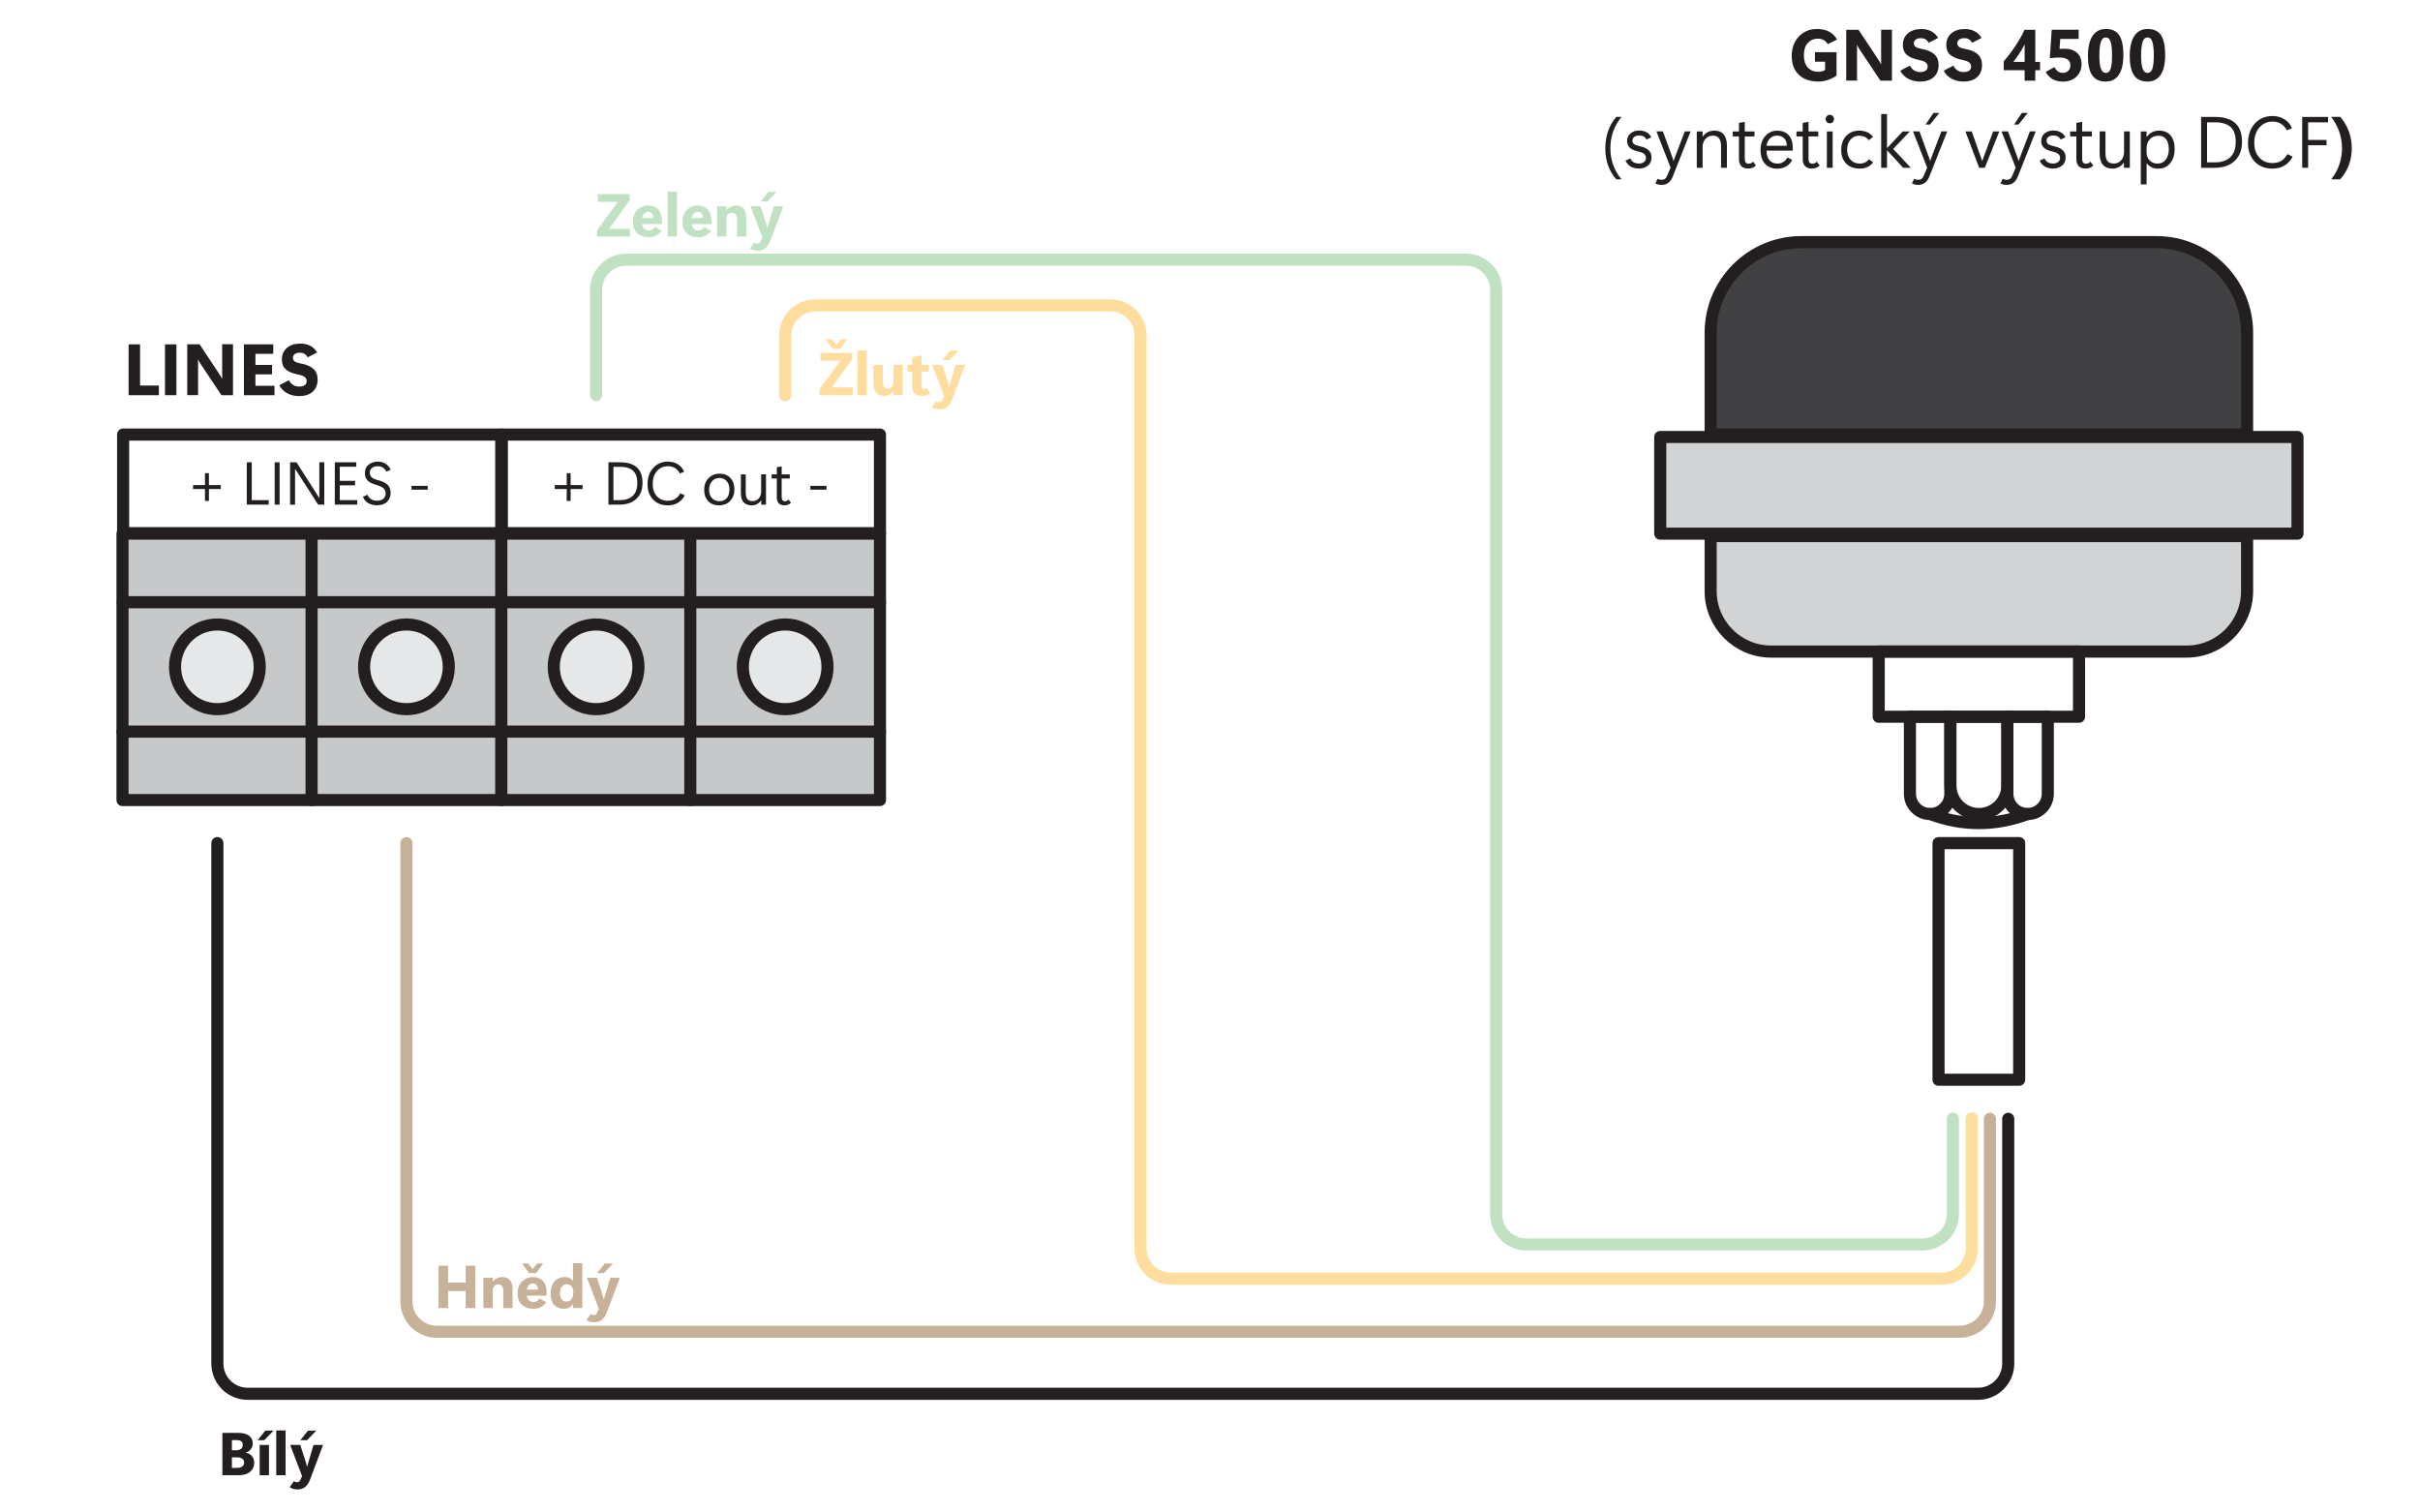 <?xml version="1.0" encoding="UTF-8"?><svg xmlns="http://www.w3.org/2000/svg" viewBox="0 0 400 250"><g id="a"><rect x="82.95" y="71.83" width="62.5" height="16.3" fill="none" stroke="#231f20" stroke-linecap="round" stroke-linejoin="round" stroke-width="2"/><rect x="82.85" y="88.21" width="31.35" height="44.03" fill="#c7c8ca" stroke="#231f20" stroke-linecap="round" stroke-linejoin="round" stroke-width="2"/><rect x="114.1" y="88.21" width="31.35" height="44.03" fill="#c7c8ca" stroke="#231f20" stroke-linecap="round" stroke-linejoin="round" stroke-width="2"/><circle cx="98.53" cy="110.22" r="7" fill="#e6e7e8" stroke="#231f20" stroke-linecap="round" stroke-linejoin="round" stroke-width="2"/><circle cx="129.78" cy="110.22" r="7" fill="#e6e7e8" stroke="#231f20" stroke-linecap="round" stroke-linejoin="round" stroke-width="2"/><line x1="82.9" y1="99.54" x2="145.45" y2="99.54" fill="#e6e7e8" stroke="#231f20" stroke-linecap="round" stroke-linejoin="round" stroke-width="2"/><line x1="82.85" y1="120.93" x2="145.45" y2="120.93" fill="#e6e7e8" stroke="#231f20" stroke-linecap="round" stroke-linejoin="round" stroke-width="2"/><path d="M26.26,65.32h-5v-8.4h1.89v6.81h3.11v1.59Z" fill="#231f20" stroke-width="0"/><path d="M29.16,65.32h-1.89v-8.4h1.89v8.4Z" fill="#231f20" stroke-width="0"/><path d="M38.51,65.32h-1.91l-3.46-5.19c-.1-.16-.18-.29-.25-.41s-.12-.21-.15-.29h-.02c0,.15.01.34.02.56s0,.49,0,.8v4.52h-1.79v-8.4h2.04l3.33,5.02c.07.11.14.23.21.34s.13.23.19.34h.02c0-.1-.01-.24-.02-.44s0-.43,0-.72v-4.55h1.79v8.4Z" fill="#231f20" stroke-width="0"/><path d="M45.36,65.32h-5.04v-8.4h4.85v1.57h-2.95v1.83h2.75v1.56h-2.75v1.88h3.15v1.57Z" fill="#231f20" stroke-width="0"/><path d="M46.17,63.67l1.59-.83c.18.36.42.63.71.8s.61.26.96.26c.43,0,.74-.08.95-.24s.31-.39.31-.67-.11-.52-.34-.69-.58-.3-1.06-.39c-.93-.18-1.61-.47-2.05-.86s-.65-.94-.65-1.64c0-.8.28-1.43.84-1.91s1.3-.71,2.23-.71c.63,0,1.18.13,1.65.38s.84.62,1.11,1.09l-1.56.8c-.16-.27-.33-.46-.53-.58s-.46-.18-.77-.18c-.37,0-.65.08-.85.24s-.3.36-.3.6.1.44.29.59.56.27,1.1.37c.89.16,1.56.46,2.02.89s.68,1.02.68,1.75c0,.84-.27,1.5-.8,1.99s-1.3.74-2.29.74c-.72,0-1.37-.16-1.94-.47s-1.01-.75-1.3-1.32Z" fill="#231f20" stroke-width="0"/><path d="M96.29,80.83h-1.97v1.97h-.65v-1.97h-1.97v-.65h1.97v-1.97h.65v1.97h1.97v.65Z" fill="#231f20" stroke-width="0"/><path d="M100.57,83.41v-7h1.93c1.21,0,2.13.28,2.76.84.63.56.94,1.42.94,2.57s-.34,2.01-1.02,2.64c-.68.63-1.6.95-2.76.95h-1.86ZM101.39,77.15v5.52h1.04c.92,0,1.63-.23,2.14-.7s.77-1.18.77-2.12-.24-1.62-.71-2.05c-.47-.43-1.19-.64-2.15-.64h-1.09Z" fill="#231f20" stroke-width="0"/><path d="M113.17,81.88c-.23.48-.57.87-1.04,1.18-.46.31-1.05.47-1.77.47-.99,0-1.8-.32-2.41-.96-.62-.64-.92-1.48-.92-2.52,0-1.12.31-2.02.94-2.71.63-.69,1.44-1.04,2.42-1.04.63,0,1.19.15,1.65.44s.81.7,1.04,1.23l-.7.3c-.2-.39-.47-.69-.8-.9-.33-.21-.73-.31-1.19-.31-.73,0-1.33.27-1.8.81-.47.54-.71,1.25-.71,2.13,0,.83.23,1.5.69,2.01.46.51,1.06.76,1.81.76.51,0,.94-.11,1.27-.34s.6-.53.8-.9l.72.35Z" fill="#231f20" stroke-width="0"/><path d="M118.88,83.53c-.78,0-1.39-.23-1.83-.7s-.66-1.08-.66-1.86.24-1.45.73-1.94c.49-.49,1.1-.74,1.83-.74s1.34.24,1.78.72c.44.48.66,1.1.66,1.88s-.23,1.38-.68,1.88-1.06.75-1.84.75ZM118.92,82.84c.5,0,.91-.17,1.2-.5s.45-.81.45-1.41-.15-1.04-.45-1.39-.7-.54-1.2-.54-.92.18-1.23.54c-.32.36-.48.83-.48,1.41,0,.61.16,1.08.48,1.4s.73.49,1.23.49Z" fill="#231f20" stroke-width="0"/><path d="M126.62,83.41h-.8v-.71h-.02c-.17.26-.38.46-.66.61-.27.15-.57.22-.89.22-.59,0-1.03-.17-1.34-.51s-.45-.86-.45-1.55v-3.06h.8v2.97c0,.51.09.89.27,1.11.18.23.48.34.88.34s.75-.15,1.01-.45c.26-.3.39-.67.39-1.12v-2.86h.8v5Z" fill="#231f20" stroke-width="0"/><path d="M130.73,83.1c-.15.15-.31.25-.48.32s-.38.1-.62.1c-.39,0-.7-.11-.91-.33s-.32-.54-.32-.95v-3.15h-.86v-.68h.86v-1.18l.8-.14v1.32h1.34v.68h-1.34v3.08c0,.24.05.41.14.52s.23.16.43.16c.1,0,.19-.02.28-.06.09-.04.18-.11.28-.22l.41.52Z" fill="#231f20" stroke-width="0"/><path d="M133.94,80.94v-.63h2.67v.63h-2.67Z" fill="#231f20" stroke-width="0"/><rect x="20.35" y="71.83" width="62.5" height="16.3" fill="none" stroke="#231f20" stroke-linecap="round" stroke-linejoin="round" stroke-width="2"/><rect x="20.25" y="88.21" width="31.35" height="44.03" fill="#c7c8ca" stroke="#231f20" stroke-linecap="round" stroke-linejoin="round" stroke-width="2"/><rect x="51.5" y="88.21" width="31.35" height="44.03" fill="#c7c8ca" stroke="#231f20" stroke-linecap="round" stroke-linejoin="round" stroke-width="2"/><circle cx="35.93" cy="110.22" r="7" fill="#e6e7e8" stroke="#231f20" stroke-linecap="round" stroke-linejoin="round" stroke-width="2"/><circle cx="67.18" cy="110.22" r="7" fill="#e6e7e8" stroke="#231f20" stroke-linecap="round" stroke-linejoin="round" stroke-width="2"/><line x1="20.3" y1="99.54" x2="82.85" y2="99.54" fill="#e6e7e8" stroke="#231f20" stroke-linecap="round" stroke-linejoin="round" stroke-width="2"/><line x1="20.25" y1="120.93" x2="82.85" y2="120.93" fill="#e6e7e8" stroke="#231f20" stroke-linecap="round" stroke-linejoin="round" stroke-width="2"/><path d="M36.5,80.83h-1.97v1.97h-.65v-1.97h-1.97v-.65h1.97v-1.97h.65v1.97h1.97v.65Z" fill="#231f20" stroke-width="0"/><path d="M44.42,83.41h-3.63v-7h.82v6.26h2.81v.74Z" fill="#231f20" stroke-width="0"/><path d="M46.22,83.41h-.82v-7h.82v7Z" fill="#231f20" stroke-width="0"/><path d="M53.6,83.41h-1.01l-3.6-5.58c-.05-.08-.09-.13-.11-.17-.02-.03-.05-.08-.09-.14h-.03c0,.07.01.17.01.31,0,.14,0,.31,0,.53v5.06h-.82v-7h1.06l3.51,5.49c.06.1.11.17.14.23.03.06.07.12.11.2h.02c0-.1-.01-.23-.01-.4,0-.17,0-.36,0-.6v-4.93h.82v7Z" fill="#231f20" stroke-width="0"/><path d="M59.05,83.41h-3.71v-7h3.55v.74h-2.73v2.33h2.53v.74h-2.53v2.45h2.89v.74Z" fill="#231f20" stroke-width="0"/><path d="M59.98,82.13l.75-.36c.14.32.35.57.61.74.26.17.58.25.96.25.44,0,.79-.1,1.05-.31.26-.21.39-.51.39-.89,0-.36-.12-.65-.37-.86-.25-.22-.61-.39-1.1-.53-.71-.19-1.21-.44-1.51-.75-.3-.31-.45-.71-.45-1.2,0-.62.21-1.1.64-1.43.43-.33.93-.49,1.49-.49.48,0,.89.11,1.26.33.36.22.66.56.89,1.01l-.72.32c-.16-.32-.36-.55-.6-.69-.24-.14-.52-.21-.83-.21-.41,0-.73.1-.96.29-.23.19-.35.45-.35.78s.1.59.31.77c.2.18.56.34,1.07.47.75.2,1.27.46,1.59.79.31.33.47.78.47,1.33s-.19,1.04-.58,1.44c-.39.39-.94.59-1.65.59-.59,0-1.08-.12-1.48-.36-.4-.24-.69-.59-.87-1.03Z" fill="#231f20" stroke-width="0"/><path d="M68.02,80.94v-.63h2.67v.63h-2.67Z" fill="#231f20" stroke-width="0"/><path d="M98.53,65.32v-17.4c0-2.76,2.24-5,5-5h138.77c2.76,0,5,2.24,5,5v152.78c0,2.76,2.24,5,5,5h65.48c2.76,0,5-2.24,5-5v-15.82" fill="none" stroke="#c1e2c2" stroke-linecap="round" stroke-linejoin="round" stroke-width="2"/><path d="M129.78,65.32v-9.85c0-2.76,2.24-5,5-5h48.74c2.76,0,5,2.24,5,5v150.89c0,2.76,2.24,5,5,5h127.39c2.76,0,5-2.24,5-5v-21.49" fill="none" stroke="#ffdd9e" stroke-linecap="round" stroke-linejoin="round" stroke-width="2"/><path d="M331.94,184.93v40.45c0,2.76-2.24,5-5,5H40.93c-2.76,0-5-2.24-5-5v-86.02" fill="none" stroke="#231f20" stroke-linecap="round" stroke-linejoin="round" stroke-width="2"/><path d="M328.91,184.93v30.19c0,2.76-2.24,5-5,5H72.18c-2.76,0-5-2.24-5-5v-75.76" fill="none" stroke="#c7b299" stroke-linecap="round" stroke-linejoin="round" stroke-width="2"/><path d="M297.75,40.02h58.67c8.28,0,15,6.72,15,15v16.8h-88.67v-16.8c0-8.28,6.72-15,15-15Z" fill="#414042" stroke="#231f20" stroke-linecap="round" stroke-linejoin="round" stroke-width="2"/><path d="M282.75,88.61h88.67v9.09c0,5.52-4.48,10-10,10h-68.67c-5.52,0-10-4.48-10-10v-9.09h0Z" fill="#d1d3d4" stroke="#231f20" stroke-linecap="round" stroke-linejoin="round" stroke-width="2"/><rect x="274.42" y="72.23" width="105.33" height="15.98" fill="#d1d3d4" stroke="#231f20" stroke-linecap="round" stroke-linejoin="round" stroke-width="2"/><rect x="310.53" y="107.69" width="33.11" height="10.78" fill="none" stroke="#231f20" stroke-linecap="round" stroke-linejoin="round" stroke-width="2"/><rect x="320.42" y="139.36" width="13.33" height="39.11" fill="none" stroke="#231f20" stroke-linecap="round" stroke-linejoin="round" stroke-width="2"/><path d="M322.37,118.47h9.43v11.37c0,2.6-2.11,4.71-4.71,4.71h0c-2.6,0-4.71-2.11-4.71-4.71v-11.37h0Z" fill="none" stroke="#231f20" stroke-linecap="round" stroke-linejoin="round" stroke-width="2"/><path d="M331.8,118.47h6.68v12.74c0,1.84-1.5,3.34-3.34,3.34h0c-1.84,0-3.34-1.5-3.34-3.34v-12.74h0Z" fill="none" stroke="#231f20" stroke-linecap="round" stroke-linejoin="round" stroke-width="2"/><path d="M315.69,118.47h6.68v12.74c0,1.84-1.5,3.34-3.34,3.34h0c-1.84,0-3.34-1.5-3.34-3.34v-12.74h0Z" fill="none" stroke="#231f20" stroke-linecap="round" stroke-linejoin="round" stroke-width="2"/><path d="M335.14,134.55c-5.37,2-10.74,2-16.11,0" fill="none" stroke="#231f20" stroke-linecap="round" stroke-linejoin="round" stroke-width="2"/></g><g id="b"><path d="M104.14,39.09h-5.46v-1.03l3.45-4.69h-3.31v-1.28h5.27v1l-3.4,4.72h3.45v1.28Z" fill="#c1e2c2" stroke-width="0"/><path d="M109.41,37.03h-3.26c.02.32.13.58.33.77.2.19.46.29.79.29.2,0,.38-.05.54-.15.17-.1.31-.24.44-.44l1.13.64c-.29.37-.61.64-.96.81s-.75.26-1.18.26c-.83,0-1.47-.22-1.93-.67s-.69-1.07-.69-1.87.24-1.49.72-1.97,1.07-.73,1.78-.73,1.29.22,1.69.65c.4.43.6,1.08.6,1.95v.46ZM107.98,36.05c0-.34-.07-.6-.22-.77-.15-.17-.34-.26-.58-.26-.29,0-.53.1-.71.29-.18.2-.29.44-.33.73h1.84Z" fill="#c1e2c2" stroke-width="0"/><path d="M110.36,39.09v-7.4h1.54v7.4h-1.54Z" fill="#c1e2c2" stroke-width="0"/><path d="M117.59,37.03h-3.26c.02.32.13.58.33.77.2.19.46.29.79.29.2,0,.38-.05.54-.15.17-.1.31-.24.44-.44l1.13.64c-.29.37-.61.64-.96.81s-.75.26-1.18.26c-.83,0-1.47-.22-1.93-.67s-.69-1.07-.69-1.87.24-1.49.72-1.97,1.07-.73,1.78-.73,1.29.22,1.69.65c.4.43.6,1.08.6,1.95v.46ZM116.16,36.05c0-.34-.07-.6-.22-.77-.15-.17-.34-.26-.58-.26-.29,0-.53.1-.71.29-.18.2-.29.44-.33.73h1.84Z" fill="#c1e2c2" stroke-width="0"/><path d="M123.36,39.09h-1.54v-2.87c0-.32-.07-.57-.21-.76s-.34-.29-.61-.29-.49.1-.67.3-.26.46-.26.77v2.85h-1.54v-5h1.54v.63h.02c.16-.23.39-.41.68-.55s.58-.21.87-.21c.56,0,.99.18,1.28.53s.43.85.43,1.49v3.11Z" fill="#c1e2c2" stroke-width="0"/><path d="M129.48,34.09l-2.16,5.74c-.2.52-.46.92-.79,1.19-.33.28-.75.42-1.26.42-.24,0-.47-.03-.69-.09s-.43-.15-.62-.28l.71-1c.11.07.19.12.26.15.07.02.14.03.21.03.15,0,.27-.03.36-.1.1-.07.18-.17.24-.31l.27-.61-1.97-5.15h1.67l.95,2.96c.04.11.07.22.09.32s.05.22.07.35h.02c.03-.13.05-.24.08-.33s.06-.2.1-.32l.88-2.97h1.57ZM126.84,33.29h-1.11l1.27-1.58h1.37l-1.53,1.58Z" fill="#c1e2c2" stroke-width="0"/><path d="M140.94,65.32h-5.46v-1.03l3.45-4.69h-3.31v-1.28h5.27v1l-3.4,4.72h3.45v1.28ZM138.85,57.67h-1.21l-1.15-1.59h1l.76.92.76-.92h1l-1.16,1.59Z" fill="#ffdd9e" stroke-width="0"/><path d="M141.72,65.32v-7.4h1.54v7.4h-1.54Z" fill="#ffdd9e" stroke-width="0"/><path d="M149.22,65.31h-1.54v-.63h-.02c-.16.23-.38.41-.66.55-.28.14-.56.21-.85.21-.58,0-1.02-.18-1.32-.53-.3-.35-.45-.85-.45-1.49v-3.11h1.54v2.87c0,.32.07.57.21.76s.34.29.61.29.49-.1.67-.3.26-.46.26-.77v-2.85h1.54v5Z" fill="#ffdd9e" stroke-width="0"/><path d="M153.77,64.96c-.15.14-.34.25-.57.34s-.47.13-.73.13c-.57,0-1-.13-1.27-.4s-.42-.66-.42-1.18v-2.41h-.81v-1.14h.81v-1.27l1.54-.27v1.55h1.2v1.14h-1.2v2.4c0,.15.03.27.1.35.07.08.16.12.28.12.07,0,.14-.01.22-.04.07-.02.15-.07.23-.15l.62.83Z" fill="#ffdd9e" stroke-width="0"/><path d="M159.53,60.32l-2.16,5.74c-.2.52-.46.92-.79,1.19-.33.28-.75.42-1.26.42-.24,0-.47-.03-.69-.09s-.43-.15-.62-.28l.71-1c.11.07.19.12.26.15.07.02.14.03.21.03.15,0,.27-.03.36-.1.1-.07.18-.17.24-.31l.27-.61-1.97-5.15h1.67l.95,2.96c.04.11.07.22.09.32s.05.22.07.35h.02c.03-.13.05-.24.08-.33s.06-.2.1-.32l.88-2.97h1.57ZM156.89,59.53h-1.11l1.27-1.58h1.37l-1.53,1.58Z" fill="#ffdd9e" stroke-width="0"/><path d="M303.57,12.49c-.4.29-.87.53-1.39.71s-1.06.28-1.59.28c-1.39,0-2.48-.37-3.26-1.12s-1.18-1.78-1.18-3.09.39-2.4,1.18-3.23,1.78-1.25,2.98-1.25c.84,0,1.54.16,2.09.48s.96.74,1.24,1.27l-1.53.76c-.2-.32-.43-.56-.71-.7s-.59-.21-.94-.21c-.66,0-1.21.24-1.65.72s-.65,1.15-.65,2.02.22,1.56.65,2.03,1,.7,1.7.7c.21,0,.42-.02.62-.07s.39-.12.54-.22v-1.37h-1.68v-1.57h3.57v3.85Z" fill="#231f20" stroke-width="0"/><path d="M312.72,13.33h-1.91l-3.46-5.19c-.1-.16-.18-.29-.25-.41s-.12-.21-.15-.29h-.02c0,.15.01.34.02.56s0,.49,0,.8v4.52h-1.79V4.93h2.04l3.33,5.02c.07.11.14.23.21.34s.13.23.19.34h.02c0-.1-.01-.24-.02-.44s0-.43,0-.72v-4.55h1.79v8.4Z" fill="#231f20" stroke-width="0"/><path d="M314.1,11.68l1.59-.83c.18.36.42.63.71.8s.61.26.96.26c.43,0,.74-.08.95-.24s.31-.39.31-.67-.11-.52-.34-.69-.58-.3-1.06-.39c-.93-.18-1.61-.47-2.05-.86s-.65-.94-.65-1.64c0-.8.28-1.43.84-1.91s1.3-.71,2.23-.71c.63,0,1.18.13,1.65.38s.84.62,1.11,1.09l-1.56.8c-.16-.27-.33-.46-.53-.58s-.46-.18-.77-.18c-.37,0-.65.08-.85.24s-.3.36-.3.6.1.44.29.59.56.27,1.1.37c.89.16,1.56.46,2.02.89s.68,1.02.68,1.75c0,.84-.27,1.5-.8,1.99s-1.3.74-2.29.74c-.72,0-1.37-.16-1.94-.47s-1.01-.75-1.3-1.32Z" fill="#231f20" stroke-width="0"/><path d="M321.28,11.68l1.59-.83c.18.36.42.63.71.8s.61.26.96.26c.43,0,.74-.08.95-.24s.31-.39.31-.67-.11-.52-.34-.69-.58-.3-1.06-.39c-.93-.18-1.61-.47-2.05-.86s-.65-.94-.65-1.64c0-.8.28-1.43.84-1.91s1.3-.71,2.23-.71c.63,0,1.18.13,1.65.38s.84.62,1.11,1.09l-1.56.8c-.16-.27-.33-.46-.53-.58s-.46-.18-.77-.18c-.37,0-.65.08-.85.24s-.3.36-.3.6.1.44.29.59.56.27,1.1.37c.89.16,1.56.46,2.02.89s.68,1.02.68,1.75c0,.84-.27,1.5-.8,1.99s-1.3.74-2.29.74c-.72,0-1.37-.16-1.94-.47s-1.01-.75-1.3-1.32Z" fill="#231f20" stroke-width="0"/><path d="M336.41,4.93v5.3h.79v1.38h-.79v1.72h-1.76v-1.72h-3.46v-1.45c.3-.36.62-.76.95-1.19s.65-.88.95-1.33c.31-.46.59-.92.86-1.38s.49-.91.67-1.33h1.79ZM332.8,10.23h1.85v-2.89c-.13.25-.27.51-.42.77s-.31.51-.47.76c-.16.25-.32.48-.49.71s-.32.44-.47.64Z" fill="#231f20" stroke-width="0"/><path d="M338.14,11.89l1.44-.8c.16.31.35.55.57.71s.5.24.83.24c.36,0,.65-.11.88-.34s.35-.52.35-.89c0-.44-.15-.77-.46-.98s-.75-.32-1.34-.32c-.21,0-.46,0-.75.03s-.57.04-.85.07l.32-4.69h4.45v1.51h-3.04l-.12,1.66c.15-.01.29-.02.42-.03s.28,0,.46,0c.86,0,1.54.23,2.03.69s.73,1.07.73,1.85c0,.85-.29,1.54-.86,2.08s-1.31.81-2.23.81c-.65,0-1.21-.13-1.68-.4s-.86-.66-1.15-1.19Z" fill="#231f20" stroke-width="0"/><path d="M348.04,13.48c-1.02,0-1.76-.35-2.23-1.05s-.7-1.76-.7-3.16.25-2.57.76-3.33,1.23-1.15,2.17-1.15c1.07,0,1.83.36,2.27,1.07s.66,1.78.66,3.21-.24,2.51-.73,3.27-1.22,1.14-2.2,1.14ZM348.04,6.2c-.38,0-.64.25-.8.75s-.24,1.26-.24,2.26c0,.95.08,1.66.25,2.13s.43.71.8.71c.41,0,.68-.24.83-.73s.22-1.22.22-2.2-.08-1.71-.23-2.2-.42-.73-.82-.73Z" fill="#231f20" stroke-width="0"/><path d="M354.95,13.48c-1.02,0-1.76-.35-2.23-1.05s-.7-1.76-.7-3.16.25-2.57.76-3.33,1.23-1.15,2.17-1.15c1.07,0,1.83.36,2.27,1.07s.66,1.78.66,3.21-.24,2.51-.73,3.27-1.22,1.14-2.2,1.14ZM354.94,6.2c-.38,0-.64.25-.8.75s-.24,1.26-.24,2.26c0,.95.08,1.66.25,2.13s.43.71.8.71c.41,0,.68-.24.83-.73s.22-1.22.22-2.2-.08-1.71-.23-2.2-.42-.73-.82-.73Z" fill="#231f20" stroke-width="0"/><path d="M268.01,29.64h-.86c-.61-.69-1.06-1.46-1.36-2.32s-.45-1.79-.45-2.8.15-1.96.45-2.83.76-1.66,1.36-2.37h.87c-.61.74-1.07,1.54-1.38,2.41s-.46,1.79-.46,2.78.15,1.89.46,2.75.76,1.65,1.37,2.38Z" fill="#231f20" stroke-width="0"/><path d="M268.67,26.55l.82-.36c.13.3.32.51.55.64s.53.2.87.2.6-.08.82-.25.33-.4.33-.71c0-.23-.09-.44-.28-.61s-.49-.3-.89-.39c-.76-.17-1.27-.4-1.54-.69s-.41-.64-.41-1.04c0-.56.2-1,.59-1.31s.86-.46,1.41-.46c.44,0,.84.09,1.2.28s.62.47.8.85l-.79.36c-.12-.22-.27-.39-.47-.5s-.45-.16-.77-.16-.56.07-.77.22-.31.35-.31.62c0,.25.08.43.25.57s.5.25,1,.37c.65.14,1.13.37,1.44.67s.46.69.46,1.17c0,.59-.2,1.04-.61,1.36s-.89.48-1.45.48-1.06-.12-1.43-.36-.64-.56-.82-.96Z" fill="#231f20" stroke-width="0"/><path d="M279.44,21.73l-2.95,7.45c-.19.47-.44.82-.74,1.04s-.67.34-1.08.34c-.21,0-.39-.02-.56-.06s-.33-.1-.5-.18l.38-.77c.12.06.23.1.34.13s.23.04.35.04c.2,0,.36-.05.51-.15s.28-.3.41-.61l.53-1.25-2.34-5.99h1.07l1.58,4.33c.04.11.07.2.09.27s.04.16.08.28h.04c.02-.12.05-.22.07-.29s.06-.15.1-.25l1.66-4.34h1Z" fill="#231f20" stroke-width="0"/><path d="M285.43,27.73h-.96v-3.56c0-.59-.11-1.03-.34-1.32s-.56-.43-1.01-.43c-.51,0-.92.18-1.23.54s-.47.81-.47,1.35v3.42h-.96v-6h.96v.86h.02c.23-.33.5-.58.83-.75s.71-.25,1.14-.25c.66,0,1.16.21,1.51.64s.52,1.04.52,1.84v3.67Z" fill="#231f20" stroke-width="0"/><path d="M290.24,27.35c-.18.18-.37.3-.58.39s-.46.12-.74.12c-.47,0-.84-.13-1.1-.4s-.39-.64-.39-1.13v-3.78h-1.03v-.82h1.03v-1.42l.96-.17v1.59h1.61v.82h-1.61v3.7c0,.29.05.49.16.62s.28.19.52.19c.12,0,.23-.02.34-.07s.22-.14.34-.27l.49.63Z" fill="#231f20" stroke-width="0"/><path d="M296.32,24.9h-4.33c0,.74.18,1.28.53,1.63s.77.51,1.26.51c.37,0,.69-.08.97-.25s.51-.42.69-.76l.79.4c-.21.43-.53.78-.95,1.05s-.94.4-1.56.4c-.8,0-1.45-.26-1.96-.79s-.76-1.3-.76-2.33c0-.91.26-1.67.77-2.26s1.18-.9,1.98-.9,1.45.25,1.9.74.67,1.18.67,2.07v.5ZM295.34,24.1c0-.52-.14-.93-.43-1.23s-.68-.45-1.18-.45-.88.16-1.19.48-.49.72-.55,1.2h3.34Z" fill="#231f20" stroke-width="0"/><path d="M300.78,27.35c-.18.18-.37.3-.58.39s-.46.12-.74.12c-.47,0-.84-.13-1.1-.4s-.39-.64-.39-1.13v-3.78h-1.03v-.82h1.03v-1.42l.96-.17v1.59h1.61v.82h-1.61v3.7c0,.29.05.49.16.62s.28.19.52.19c.12,0,.23-.02.34-.07s.22-.14.34-.27l.49.63Z" fill="#231f20" stroke-width="0"/><path d="M302.45,20.38c-.21,0-.38-.07-.5-.21s-.19-.3-.19-.49.06-.35.19-.49.3-.21.5-.21.38.07.5.21.19.3.19.49-.06.35-.19.49-.3.21-.5.21ZM302.92,27.73h-.96v-6h.96v6Z" fill="#231f20" stroke-width="0"/><path d="M309.61,26.83c-.27.36-.59.62-.97.79s-.79.25-1.23.25c-.97,0-1.73-.28-2.27-.84s-.81-1.3-.81-2.22c0-1,.28-1.78.84-2.36s1.28-.86,2.17-.86c.46,0,.89.09,1.28.26s.72.44.98.79l-.71.53c-.24-.28-.49-.48-.74-.58s-.53-.16-.85-.16c-.58,0-1.06.21-1.43.64s-.56.99-.56,1.67.19,1.25.57,1.67.9.63,1.56.63c.26,0,.52-.05.78-.16s.49-.3.69-.57l.71.53Z" fill="#231f20" stroke-width="0"/><path d="M315.84,27.73h-1.27l-2.65-2.88h-.02v2.88h-.96v-8.88h.96v5.63h.02l2.57-2.75h1.18l-2.75,2.89,2.92,3.11Z" fill="#231f20" stroke-width="0"/><path d="M321.85,21.73l-2.95,7.45c-.19.47-.44.82-.74,1.04s-.67.34-1.08.34c-.21,0-.39-.02-.56-.06s-.33-.1-.5-.18l.38-.77c.12.06.23.1.34.13s.23.04.35.04c.2,0,.36-.05.51-.15s.28-.3.41-.61l.53-1.25-2.34-5.99h1.07l1.58,4.33c.04.11.07.2.09.27s.04.16.08.28h.04c.02-.12.05-.22.07-.29s.06-.15.1-.25l1.66-4.34h1ZM319.01,20.59h-.74l1.31-1.92h.97l-1.54,1.92Z" fill="#231f20" stroke-width="0"/><path d="M330.46,21.73l-2.39,6h-.94l-2.27-6h1.05l1.52,4.29c.04.12.08.23.1.3s.06.18.1.3h.02c.04-.13.07-.23.1-.31s.06-.17.1-.27l1.59-4.31h1.01Z" fill="#231f20" stroke-width="0"/><path d="M336.48,21.73l-2.95,7.45c-.19.47-.44.82-.74,1.04s-.67.34-1.08.34c-.21,0-.39-.02-.56-.06s-.33-.1-.5-.18l.38-.77c.12.06.23.1.34.13s.23.04.35.04c.2,0,.36-.05.51-.15s.28-.3.41-.61l.53-1.25-2.34-5.99h1.07l1.58,4.33c.04.11.07.2.09.27s.04.16.08.28h.04c.02-.12.05-.22.07-.29s.06-.15.1-.25l1.66-4.34h1ZM333.63,20.59h-.74l1.31-1.92h.97l-1.54,1.92Z" fill="#231f20" stroke-width="0"/><path d="M337.12,26.55l.82-.36c.13.3.32.51.55.64s.53.2.87.2.6-.08.82-.25.33-.4.33-.71c0-.23-.09-.44-.28-.61s-.49-.3-.89-.39c-.76-.17-1.27-.4-1.54-.69s-.41-.64-.41-1.04c0-.56.2-1,.59-1.31s.86-.46,1.41-.46c.44,0,.84.09,1.2.28s.62.47.8.85l-.79.36c-.12-.22-.27-.39-.47-.5s-.45-.16-.77-.16-.56.07-.77.22-.31.35-.31.62c0,.25.08.43.25.57s.5.25,1,.37c.65.14,1.13.37,1.44.67s.46.69.46,1.17c0,.59-.2,1.04-.61,1.36s-.89.48-1.45.48-1.06-.12-1.43-.36-.64-.56-.82-.96Z" fill="#231f20" stroke-width="0"/><path d="M346.01,27.35c-.18.18-.37.3-.58.39s-.46.12-.74.12c-.47,0-.84-.13-1.1-.4s-.39-.64-.39-1.13v-3.78h-1.03v-.82h1.03v-1.42l.96-.17v1.59h1.61v.82h-1.61v3.7c0,.29.05.49.16.62s.28.19.52.19c.12,0,.23-.02.34-.07s.22-.14.34-.27l.49.63Z" fill="#231f20" stroke-width="0"/><path d="M352.02,27.73h-.96v-.86h-.02c-.2.31-.46.55-.79.73s-.68.27-1.06.27c-.71,0-1.24-.21-1.6-.62s-.54-1.03-.54-1.86v-3.67h.96v3.56c0,.62.11,1.06.33,1.34s.57.41,1.06.41.9-.18,1.21-.54.47-.81.47-1.34v-3.43h.96v6Z" fill="#231f20" stroke-width="0"/><path d="M354.83,27h-.02v3.49h-.96v-8.76h.96v.91h.02c.25-.35.55-.62.89-.79s.74-.26,1.17-.26c.81,0,1.44.27,1.89.81s.67,1.27.67,2.21-.24,1.75-.73,2.36-1.16.91-2,.91c-.4,0-.76-.07-1.07-.22s-.58-.36-.82-.65ZM354.81,24.44v.84c0,.49.17.9.51,1.25s.77.51,1.29.51c.58,0,1.04-.22,1.37-.66s.5-1.02.5-1.73-.15-1.29-.46-1.66-.73-.56-1.25-.56c-.59,0-1.06.19-1.42.58s-.54.87-.54,1.44Z" fill="#231f20" stroke-width="0"/><path d="M363.82,27.73v-8.4h2.32c1.46,0,2.56.34,3.31,1.01s1.13,1.7,1.13,3.09-.41,2.41-1.22,3.17-1.92,1.14-3.31,1.14h-2.23ZM364.8,20.22v6.62h1.25c1.1,0,1.96-.28,2.57-.84s.92-1.41.92-2.55-.28-1.95-.85-2.46-1.43-.77-2.58-.77h-1.31Z" fill="#231f20" stroke-width="0"/><path d="M378.94,25.89c-.27.57-.69,1.05-1.25,1.42s-1.26.56-2.12.56c-1.19,0-2.16-.39-2.89-1.16s-1.11-1.78-1.11-3.03c0-1.34.38-2.43,1.13-3.26s1.72-1.24,2.91-1.24c.76,0,1.42.18,1.98.53s.98.84,1.25,1.48l-.84.36c-.24-.47-.56-.83-.96-1.08s-.87-.37-1.42-.37c-.88,0-1.59.32-2.16.97s-.85,1.5-.85,2.55c0,1,.27,1.8.82,2.41s1.27.92,2.17.92c.62,0,1.13-.13,1.53-.4s.72-.63.96-1.08l.86.42Z" fill="#231f20" stroke-width="0"/><path d="M384.79,20.22h-3.28v2.91h3.04v.88h-3.04v3.72h-.98v-8.4h4.27v.89Z" fill="#231f20" stroke-width="0"/><path d="M386.82,29.64h-1.5c.6-.76,1.05-1.57,1.34-2.43s.45-1.76.45-2.7-.15-1.84-.45-2.71-.75-1.69-1.34-2.48h1.51c.63.75,1.11,1.56,1.42,2.42s.47,1.79.47,2.76-.16,1.93-.48,2.79-.8,1.63-1.43,2.34Z" fill="#231f20" stroke-width="0"/><path d="M78.55,216.21h-1.58v-2.81h-2.9v2.81h-1.58v-7h1.58v2.79h2.9v-2.79h1.58v7Z" fill="#c7b299" stroke-width="0"/><path d="M84.73,216.21h-1.54v-2.87c0-.32-.07-.57-.21-.76s-.34-.29-.61-.29-.49.1-.67.3-.26.46-.26.77v2.85h-1.54v-5h1.54v.63h.02c.16-.23.39-.41.68-.55s.58-.21.87-.21c.56,0,.99.18,1.28.53s.43.85.43,1.49v3.11Z" fill="#c7b299" stroke-width="0"/><path d="M90.35,214.15h-3.26c.02.32.13.58.33.77.2.19.46.29.79.29.2,0,.38-.05.54-.15.17-.1.31-.24.44-.44l1.13.64c-.29.37-.61.64-.96.81s-.75.26-1.18.26c-.83,0-1.47-.22-1.93-.67s-.69-1.07-.69-1.87.24-1.49.72-1.97,1.07-.73,1.78-.73,1.29.22,1.69.65c.4.43.6,1.08.6,1.95v.46ZM88.64,210.42h-1.21l-1.15-1.59h1l.76.92.76-.92h1l-1.16,1.59ZM88.92,213.17c0-.34-.07-.6-.22-.77-.15-.17-.34-.26-.58-.26-.29,0-.53.1-.71.29-.18.2-.29.44-.33.73h1.84Z" fill="#c7b299" stroke-width="0"/><path d="M94.7,215.56c-.18.26-.4.45-.66.58s-.57.19-.92.19c-.63,0-1.15-.22-1.54-.66-.39-.44-.58-1.06-.58-1.85s.21-1.49.64-1.99c.43-.5,1.02-.75,1.76-.75.28,0,.54.06.78.19.24.13.41.27.51.43h.02v-2.9h1.54v7.4h-1.54v-.65h-.02ZM92.56,213.78c0,.43.1.77.29,1s.46.35.8.35.59-.12.79-.37c.2-.25.31-.57.31-.98v-.38c0-.32-.1-.58-.29-.8s-.45-.32-.77-.32c-.35,0-.63.13-.83.4s-.3.63-.3,1.09Z" fill="#c7b299" stroke-width="0"/><path d="M102.45,211.21l-2.16,5.74c-.2.52-.46.92-.79,1.19-.33.28-.75.42-1.26.42-.24,0-.47-.03-.69-.09s-.43-.15-.62-.28l.71-1c.11.07.19.12.26.15.07.02.14.03.21.03.15,0,.27-.03.36-.1.1-.07.18-.17.24-.31l.27-.61-1.97-5.15h1.67l.95,2.96c.04.11.07.22.09.32s.05.22.07.35h.02c.03-.13.05-.24.08-.33s.06-.2.1-.32l.88-2.97h1.57ZM99.81,210.42h-1.11l1.27-1.58h1.37l-1.53,1.58Z" fill="#c7b299" stroke-width="0"/><path d="M36.76,243.84v-7h2.59c.78,0,1.38.15,1.8.46s.63.75.63,1.32c0,.35-.11.66-.33.93s-.5.45-.83.56v.02c.43.06.77.24,1.02.54.25.3.38.66.38,1.08,0,.64-.23,1.15-.69,1.53s-1.09.56-1.88.56h-2.69ZM38.33,238.04v1.67h.74c.33,0,.58-.08.77-.23.19-.15.28-.38.28-.67,0-.25-.08-.44-.24-.57s-.41-.2-.73-.2h-.81ZM38.33,240.87v1.76h.85c.36,0,.65-.08.86-.24.21-.16.31-.38.31-.66,0-.26-.1-.47-.31-.62-.2-.15-.49-.23-.85-.23h-.86Z" fill="#231f20" stroke-width="0"/><path d="M43.69,238.05h-1.11l1.27-1.58h1.37l-1.53,1.58ZM42.92,243.84v-5h1.54v5h-1.54Z" fill="#231f20" stroke-width="0"/><path d="M45.66,243.84v-7.4h1.54v7.4h-1.54Z" fill="#231f20" stroke-width="0"/><path d="M53.4,238.84l-2.16,5.74c-.2.52-.46.92-.79,1.19-.33.28-.75.42-1.26.42-.24,0-.47-.03-.69-.09s-.43-.15-.62-.28l.71-1c.11.07.19.12.26.15.07.02.14.03.21.03.15,0,.27-.03.36-.1.1-.07.18-.17.24-.31l.27-.61-1.97-5.15h1.67l.95,2.96c.04.11.07.22.09.32s.05.22.07.35h.02c.03-.13.05-.24.08-.33s.06-.2.1-.32l.88-2.97h1.57ZM50.75,238.05h-1.11l1.27-1.58h1.37l-1.53,1.58Z" fill="#231f20" stroke-width="0"/></g></svg>